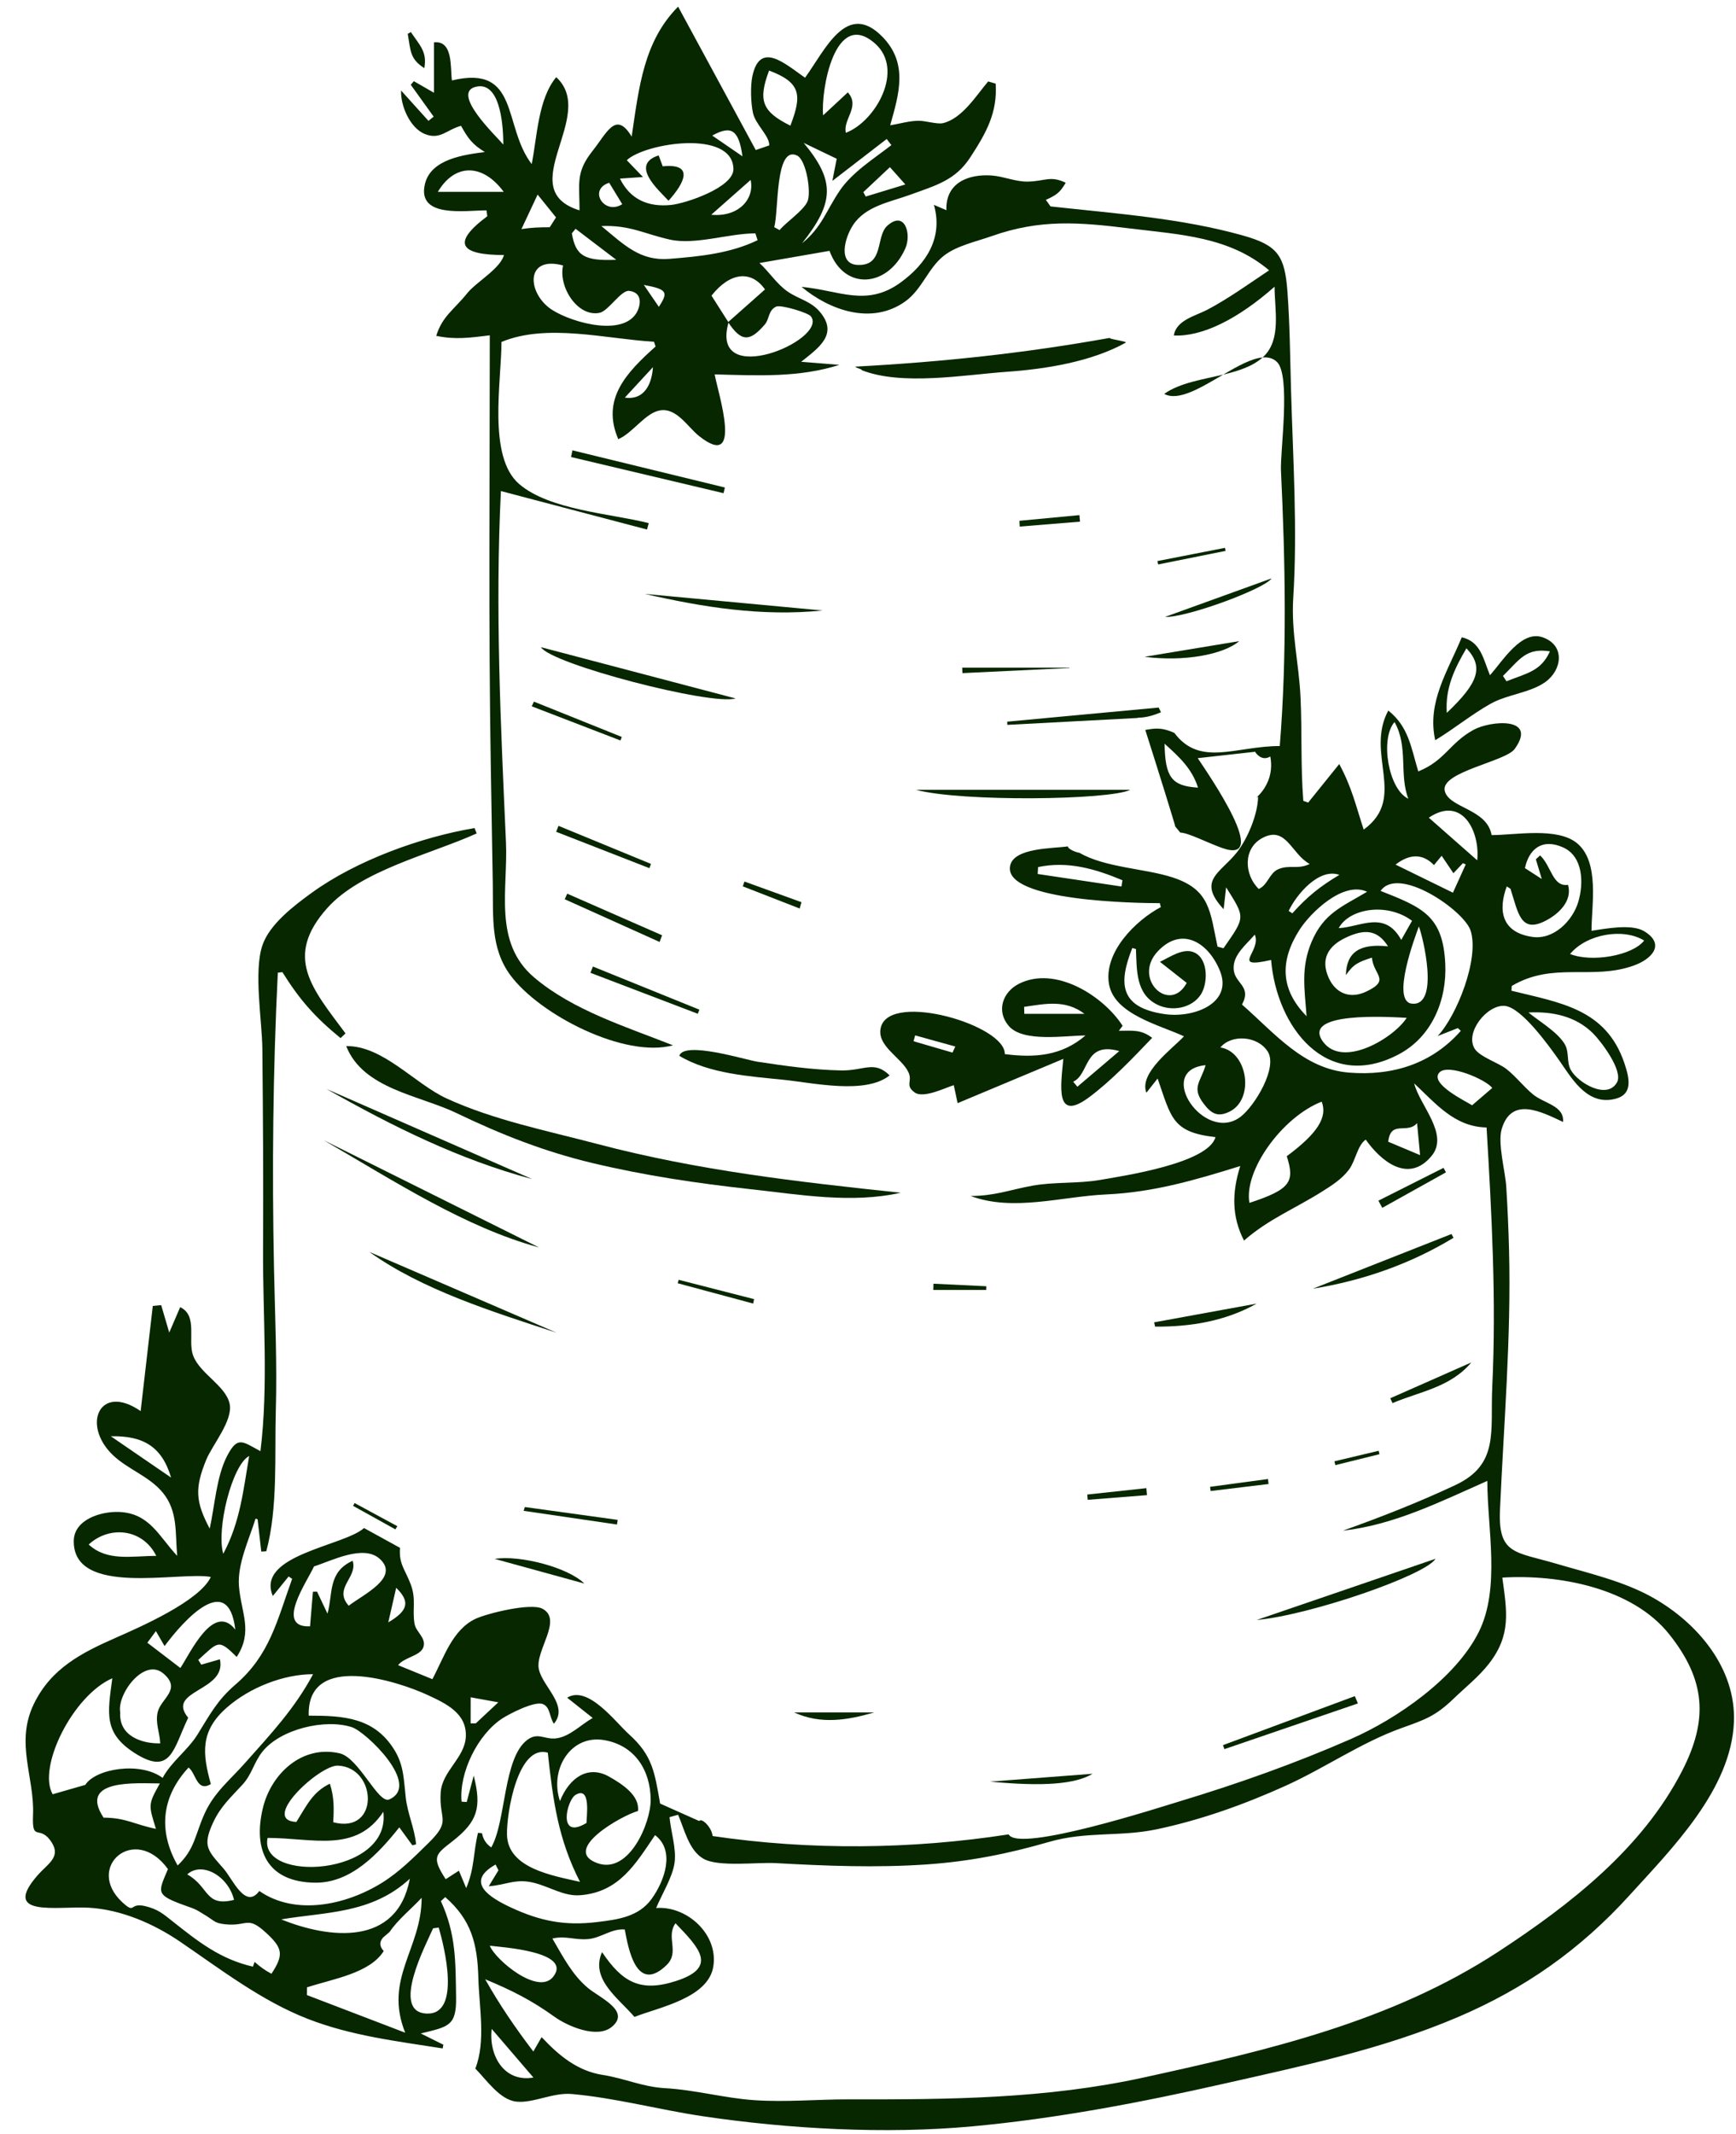 <?xml version="1.0" encoding="UTF-8" standalone="no"?><svg xmlns="http://www.w3.org/2000/svg" xmlns:xlink="http://www.w3.org/1999/xlink" fill="#072700" height="1672.1" preserveAspectRatio="xMidYMid meet" version="1" viewBox="299.6 157.8 1360.6 1672.1" width="1360.6" zoomAndPan="magnify"><g id="change1_1"><path d="M1207.739,712.141c-38.072,3.544-78.407,7.299-118.741,11.054 c0.032,0.838,0.064,1.676,0.096,2.513c34.171-1.809,68.335-3.617,101.789-5.388 c0.463-0.151,0.973-0.243,1.534-0.257c6.045-0.147,11.641-1.959,17.11-4.232 C1208.914,714.65,1208.317,713.421,1207.739,712.141z"/></g><g id="change1_2"><path d="M1595.316,1409.635c-23.064-13.091-50.68-19.253-75.97-26.734 c-31.962-9.455-45.702-6.921-44.13-42.188c3.019-67.695,8.817-135.247,7.116-203.064 c-0.419-16.704-1.156-33.403-2.191-50.08c-0.735-11.843-6.841-34.001-3.619-45.04 c7.623-26.122,31.068-13.673,48.152-5.721c0.963-12.922-14.794-14.276-23.752-21.734 c-7.343-6.114-13.15-13.832-20.686-19.765c-6.145-4.838-20.915-9.536-24.863-15.896 c-7.851-12.644,9.717-34.633,23.501-33.537c13.053,1.038,34.508,31,42.47,42.259 c9.322,13.182,20.884,34.437,41.512,31.132c16.272-2.607,14.684-14.443,9.768-28.827 c-14.502-42.431-50.557-47.061-88.428-56.457c0.087-1.243,0.173-2.486,0.26-3.729 c32.553-19.321,62.859-4.219,95.627-15.983c14.496-5.204,25.011-16.893,7.96-26.998 c-9.856-5.841-30.352-1.828-41.094-0.245c0-19.852,6.589-53.87-11.372-68.644 c-15.504-12.754-48.471-6.317-66.938-6.317c-3.531-20.799-33.555-21.052-36.712-34.685 c-3.445-14.878,47.676-22.892,54.813-32.804c18.407-25.563-19.136-22.218-32.276-14.963 c-18.946,10.46-22.171,24.039-43.286,32.557c-5.75-19.207-7.634-35.026-23.495-47.695 c-18.442,34.17,15.087,68.281-19.274,93.271c-6.341-19.31-9.174-32.73-19.165-51.361 c-9.508,11.795-16.926,20.997-24.344,30.199c-1.271-0.447-2.542-0.894-3.813-1.341 c-2.155-27.069-0.916-54.089-2.193-81.172c-1.287-27.287-7.417-50.447-5.692-77.968 c3.371-53.765-0.203-108.441-1.729-162.251c-0.731-25.79-0.938-51.756-2.826-77.493 c-2.068-28.184-7.58-36.341-34.566-43.961c-48.757-13.767-100.935-17.341-151.114-22.887 c-1.223-1.708-2.446-3.416-3.669-5.124c8.301-3.773,10.977-5.616,15.572-13.417 c-12.066-5.817-16.307-1.183-29.646-0.901c-9.696,0.205-18.684-4.042-28.209-4.765 c-18.054-1.37-36.511,5.49-35.655,27.182c-2.574-1.102-4.736-2.028-9.789-4.193 c7.318,25.657-5.877,46.155-26.205,60.892c-26.71,19.365-48.145,6.032-77.504,3.375 c21.926,18.328,55.138,30.234,81.44,11.232c13-9.392,17.751-26.047,30.129-35.709 c9.981-7.792,25.572-11.109,37.457-15.312c37.949-13.422,68.409-10.9,107.74-6.063 c39.92,4.909,78.373,6.424,109.643,32.864c-15.774,10.509-31.451,21.887-48.234,30.784 c-9.161,4.857-24.654,8.178-26.421,20.261c21.882,1.117,49.954-12.574,78.94-38.216 c0,18.246,5.481,41.361-8.719,54.837c-0.228,0.216-0.472,0.415-0.706,0.626 c4.388-0.39,8.227,0.556,11.263,3.479c11.029,10.619,2.465,70.397,3.166,85.075 c3.396,71.102,4.818,144.561-0.932,215.867c-34.442,0-62.506,16.592-82.627-10.288 c-11-5-16.604-3.217-22.784-2.339c9.426,29.485,23.781,75.629,23.493,75.682 c1.345,1.516,2.562,3.147,3.879,4.72C1231.239,810.381,1244.937,817.603,1257,822 c39.691,14.467-9.824-56.823-18.654-70.209c17.716-1.977,31.339-3.497,44.961-5.017 c0.367,0.92,5.253,7.884,11.887,3.682c4.678,24.491-17.198,36.217-9.579,31.427 c0,13.298-8.166,33.251-16.936,44.121c-12.948,16.048-30.978,21.577-10.051,44.124 c0.586-5.163,1.051-9.259,1.946-17.147c15.115,24.118,15.238,22.869-2.04,47.718 c-1.561-0.408-3.122-0.817-4.683-1.225c-5.876-27.504-5.721-44.594-35.085-54.214 c-21.52-7.051-53.102-7.644-73.195-19.357c-1.39,0.015-8.907-2.531-8.995-4.963 c-12.063,1.668-42.73,0.965-45.333,15.412c-5,27.755,100.859,29.035,117.378,29.035 c0.264,1.027,0.527,2.053,0.791,3.08c-19.812,10.443-45.014,35.561-40.604,60.443 c4.199,23.69,39.953,32.012,58.754,40.803c-9.076,9.711-35.475,28.659-29.483,44.188 c3.403-4.296,6.257-7.897,8.816-11.126c10.694,30.669,11.309,42.106,45.356,45.918 c-5.724,20.521-71.91,30.34-90.604,33.554c-17.5,3.008-35.811,1.365-53.054,4.52 c-17.816,3.26-29.438,8.022-48.283,8.022c33.323,12.485,71.611,0.372,106.053-1.187 c37.463-1.696,69.717-11.217,105.307-22.263c-6.592,20.64-6.749,39.75,2.95,58.394 c18.994-16.712,40.141-25.105,61.323-38.493c7.726-4.883,15.207-9.591,20.858-17.01 c5.227-6.862,6.6-19.068,13.205-23.6c11.288,16.141,33.217,35.165,51.662,12.723 c13.938-16.959-9.54-39.742-13.688-56.758c17.028,15.865,31.541,34.011,56.729,34.533 c4.038,67.896,7.681,134.896,4.474,202.93c-1.656,35.147,5.618,61.055-29.043,77.302 c-28.818,13.508-58.099,24.978-88.044,35.667c39.974-4.53,75.275-22.196,113.204-39.003 c0,36.978,10.463,84.159-6.77,118.515c-18.173,36.231-64.152,67.933-100.17,83.706 c-43.376,18.996-88.596,35.064-133.917,48.738c-14.605,4.406-126.638,40.698-134.315,25.971 c-76.271,11.81-155.769,12.585-232.038,1.298c-0.665-7.045-8.81-14.592-10.435-11.732 c-9.802-4.375-18.65-8.325-30.682-13.696c-4.301-24.482-5.896-37.679-24.416-54.303 c-10.669-9.577-32.108-38.722-48.444-28.648c6.962,5.52,12.853,10.19,20.025,15.877 c-9.368,5.313-17.843,14.509-28.456,15.959c-9.094,1.243-14.277-5.039-22.643,1.086 c-19.21,14.066-16.66,63.99-28.428,84.393c-3.994-2.753-6.398-6.464-7.214-11.134 c-1.051-0.11-2.103-0.219-3.154-0.329c-3.905,16.203-2.585,27.446-9.252,43.312 c-2.377-5.656-3.97-9.448-5.726-13.627c-3.846,2.475-7.093,4.566-10.334,6.652 c-11.635-17.716-7.729-19.487,5.553-29.918c19.415-15.248,22.73-26.179,16.401-51.207 c-1.834,6.888-3.669,13.775-5.503,20.663c-1.336-0.088-2.673-0.176-4.01-0.264 c-2.097-22.508,12.533-52.66,32.035-65.303c4.811-3.119,25.068-13.857,31.691-11.147 c5.922,2.422,5.001,10.187,8.629,15.382c11.971-14.173-8.87-28.913-11.805-42.744 c-3.067-14.448,18.938-38.55,2.952-47.29c-9.168-5.013-43.865,3.734-52.493,7.797 c-18.339,8.636-24.778,30.34-33.906,47.331c-8.958-3.661-17.908-7.319-26.858-10.977 c4.664-6.26,17.599-7.158,19.866-14.266c2.247-7.048-5.773-11.711-6.918-17.873 c-2.082-11.212,1.427-19.174-2.995-31.011c-4.453-11.921-9.486-16.012-8.454-28.774 c-9.044-4.972-19.78-10.874-28.208-15.508c-15.656,14.133-85.088,21.019-71.489,53.235 c4.029-4.975,8.209-10.136,12.389-15.297c0.919,0.619,1.839,1.237,2.758,1.856 c-11.893,32.971-17.54,59.677-44.359,82.772c-14.544,12.525-20.103,23.661-29.908,39.354 c-7.719,12.355-20.286,20.954-27.253,33.837c-17.543-13.123-52.698-7.183-60.598,5.463 c-10.812,3.108-18.205,5.233-25.568,7.35c-12.101-20.909,15.599-77.222,46.745-90.884 c-3.664,27.621-7.126,43.179,18.199,59.011c27.848,17.409,29.575-3.537,41.258-28.085 c-17.876-21.757,30.496-20.456,24.863-45.775c-4.853,1.401-9.72,2.805-14.586,4.209 c-0.79-1.238-1.58-2.476-2.371-3.714c15.753-14.224,15.629-16.782,30.108-2.335 c13.118-20.033,3.391-34.791,1.786-55.551c-1.336-17.288,7.87-36.383,13.037-52.855 c0.527,0.189,1.054,0.378,1.581,0.567c0.958,8.43,1.916,16.86,2.875,25.29 c1.306-0.08,2.611-0.16,3.916-0.24c9.212-33.754,6.465-75.186,7.477-110.157 c1.075-37.132-0.649-74.168-1.415-111.285c-1.593-77.271-0.837-154.68,2.986-231.852 c1.191-0.153,2.383-0.305,3.575-0.458c13.578,21.768,25.731,35.48,45.62,51.696 c1.287-1.226,2.575-2.451,3.862-3.677c-26.079-35.112-48.62-59.732-14.355-98.143 c26.426-29.624,81.056-42.23,117.145-58.521c-0.544-1.406-1.089-2.812-1.633-4.218 c-42.043,7.059-92.718,25.412-127.487,50.615c-13.841,10.033-33.248,24.657-38.829,41.335 c-6.941,20.747-0.238,58.892-0.021,81.007c0.512,52.222,0.847,104.397,0.548,156.623 c-0.298,51.981,4.348,107.037-2.046,158.614c-14.226-7.665-17.936-12.081-26.16,3.799 c-8.381,16.183-9.633,39.164-13.621,56.855c-11.166-21.095-11.79-31.695-2.716-53.901 c4.759-11.645,21.19-30.823,18.338-43.921c-3.087-14.177-23.179-23.444-28.578-37.699 c-4.499-11.88,3.92-31.351-10.18-37.958c-3.165,7.352-6.126,14.228-8.562,19.885 c-2.051-6.976-4.185-14.234-6.319-21.491c-2.193,0.219-4.387,0.439-6.579,0.658 c-3.122,27.016-6.244,54.033-9.518,82.363c-32.28-22.324-46.639,11.026-21.467,34.745 c11.69,11.015,28.378,16.438,38.838,29.167c11.995,14.597,9.622,31.625,11.273,49.503 c-14.389-15.303-21.574-33.414-45.544-34.385c-14.267-0.578-35.304,5.92-35.517,22.656 c-0.562,44.209,82.582,23.687,107.418,28.258c-8.776,18.882-55.238,39.154-74.251,47.534 c-26.865,11.84-50.895,23.957-64.463,51.997c-14.772,30.529,0.611,57.336-0.627,86.812 c-0.953,22.682,5.213,6.476,14.862,22.044c6.951,11.216-3.59,16.627-10.93,24.944 c-29.77,33.734,14.963,24.428,39.703,25.808c25.616,1.429,51.09,12.641,71.639,26.633 c31.942,21.75,63.785,46.346,100.053,60.458c34.125,13.279,69.795,17.484,105.719,23.148 c0.182-0.97,0.364-1.941,0.545-2.911c-5.058-2.518-10.117-5.036-17.714-8.818 c21.679-5.284,28.038-5.777,27.688-28.185c-0.434-27.772,0.05-49.557-11.918-75.483 c1.137-1.052,2.274-2.104,3.412-3.156c20.547,17.888,25.252,36.686,25.971,63.602 c0.605,22.665,5.961,49.475-2.378,70.724c8.566,8.683,19.168,24.495,32.059,25.9 c13.275,1.446,28.712-7.283,43.546-5.954c34.334,3.076,68.456,12.323,102.585,17.401 c67.264,10.006,143.451,14.194,211.232,7.952c65.919-6.07,132.402-18.741,196.935-33.352 c62.452-14.14,124.629-27.039,183.74-52.262c52.618-22.453,96.022-53.026,134.442-95.352 c33.183-36.556,79.774-82.977,81.89-135.825 C1660.243,1465.087,1630.492,1429.6,1595.316,1409.635z M1548.115,967.365 c6.427,6.377,23.783,29.319,18.853,38.349c-7.612,13.941-30.391,0.606-36.137-9.469 c-3.756-6.587-0.95-14.259-5.14-20.859c-6.066-9.554-19.563-17.26-28.132-24.334 C1516.305,950.112,1534.512,953.867,1548.115,967.365z M1588.201,894.701 c-9.147,11.849-41.268,17.336-58.043,10.512 C1543.317,889.414,1572.104,884.651,1588.201,894.701z M1480.521,852.299 c0.972,0.601,1.945,1.202,2.917,1.803c6.12,18.925,7.838,35.454,27.931,24.86 c10.162-5.358,20.714-15.425,17.199-27.943c-12.133,1.874-12.938-14.555-21.892-23.037 c-1.112,1.017-2.223,2.034-3.335,3.051c1.211,4.03,2.423,8.061,4.635,15.419 c-6.229-4.02-9.819-6.337-13.191-8.513c3.061-14.606,13.208-23.713,29.938-16.209 c15.602,6.997,16.293,27.763,11.875,42.638c-4.359,14.679-19.181,29.967-36.149,27.446 C1476.046,888.188,1473.797,870.545,1480.521,852.299z M1238.549,774.876 c-20.658-1.21-25.827-8.16-26.196-34.404 C1223.758,750.771,1233.833,759.931,1238.549,774.876z M1178.569,852.343 c-21.896-3.271-43.793-6.541-65.689-9.812c0.109-1.805,0.218-3.61,0.327-5.414 c23.356-4.934,44.928,1.448,66.108,10.316C1179.066,849.069,1178.817,850.706,1178.569,852.343z M1457.38,831.821c-13.82-12.163-25.417-22.369-37.944-33.393 C1445.78,780.65,1459.706,809.593,1457.38,831.821z M1423.478,835.563 c1.924-2.331,3.771-4.568,6.022-7.293c3.04,4.499,5.787,8.564,9.224,13.651 c2.938-3.099,5.204-5.49,7.47-7.88c0.726,0.335,1.452,0.67,2.177,1.005 c-3.269,7.216-6.538,14.432-10.033,22.146c-14.288-6.992-29.6-14.486-44.958-22.002 C1404.417,826.576,1414.758,826.474,1423.478,835.563z M1392.576,723.511 c10.991,19.452,3.448,41.128,10.825,60.062C1387.883,776.506,1380.979,736.699,1392.576,723.511z M1406.298,879.212c-2.63,4.66-5.289,9.369-8.456,14.981 c-12.906-23.59-32.021-10.003-49.005-9.241C1356.937,869.704,1386.483,864.442,1406.298,879.212z M1374.853,908.057c1.152,13.741,15.19,17.515-4.789,26.771 c-12.501,5.792-23.563,1.132-28.978-10.679c-6.867-14.979-0.281-25.203,12.822-31.521 c14.952-7.21,25.205-6.629,33.573,6.61c-21.865-2.346-32.583,4.236-33.038,22.541 C1360.625,912.872,1364.408,911.505,1374.853,908.057z M1402.095,955.228 c-9.71,15.443-50.053,40.127-65.66,18.597 C1319.254,950.124,1387.962,954.491,1402.095,955.228z M1411.644,883.663 c3.069,7.652,16.491,62.333-5.249,60.506C1389.362,942.738,1409.017,890.812,1411.644,883.663z M1371.066,856.464c-19.797,11.78-33.979,16.861-43.428,39.071 c-8.679,20.399-5.529,37.31-3.98,58.429c-20.79-21.096-21.014-43.578-5.465-67.837 C1326.699,872.859,1352.431,847.739,1371.066,856.464z M1349.336,843.23 c-15.148,9.033-25.192,17.069-36.878,30.14c-0.948-0.633-1.896-1.266-2.844-1.898 C1315.628,858.664,1333.38,837.505,1349.336,843.23z M1289.216,814.213 c18.478-9.646,22.341,12.495,36.869,20.499c-9.709,4.616-15.885,0.229-24.856,4.181 c-6.712,2.956-8.137,12.487-15.068,15.361C1274.76,843.28,1273.508,822.413,1289.216,814.213z M1212.375,952.315c-35.706-5.177-36.146-24.443-25.318-51.809l2.836,0.825 c0.723,16.414-0.286,35.226,16.836,43.619c11.274,5.527,26.741,2.889,33.91-7.797 c5.627-8.387,6.209-27.314-4.394-32.835c-8.887-4.628-19.74,3.457-27.544,7.026 c7.343,5.778,14.139,11.126,20.991,16.518c-13.279,24.732-43.035-3.323-22.539-24.885 c19.196-20.195,40.017-6.044,48.657,15.64C1265.914,943.973,1235.051,955.603,1212.375,952.315z M1271.962,1032.717c-28.212,21.562-67.729-36.43-27.475-40.399 c-3.73,13.091-11.229,17.264-1.702,29.914c6.131,8.141,11.25,11.141,20.718,6.371 c19.488-9.818,14.052-46.855-7.433-50.155c8.698-10.459,29.08-9.237,37.063,3.101 C1301.312,994.188,1282.907,1024.353,1271.962,1032.717z M1308.112,1063.649 c6.383,19.934,3.184,25.956-29.269,36.562c-4.521-25.132,25.421-67.068,56.625-79.31 C1340.259,1033.109,1332.096,1045.865,1308.112,1063.649z M1410.238,1037.734 c0.909,9.677,1.457,15.495,2.356,25.068c-10.704-4.505-18.086-7.612-24.969-10.509 C1389.588,1034.895,1402.59,1046.725,1410.238,1037.734z M1356.93,998.151 c-35.714-2.831-58.244-30.862-83.905-53.314c7.863-14.724-5.85-16.268-6.548-27.808 c-0.673-11.114,9.811-19.104,16.561-26.985c5.643,13.149-19.989,27.209,12.799,19.856 c4.307,52.358,43.127,103.72,99.759,74.077c26.231-13.73,38.106-42.547,36.736-71.113 c-1.794-37.412-17.548-44.044-50.688-57.076c14.008-20.112,65.376,15.277,70.527,31.056 c7.103,21.76-10.821,66.851-25.809,82.656c5.278-2.081,10.557-4.161,15.835-6.242 l2.322,2.159C1421.95,991.105,1391.326,1000.877,1356.93,998.151z M1453.368,1023.75 c-4.235-2.805-33.942-16.958-25.575-25.751c6.771-7.117,36.181,5.413,41.373,12.174 C1464.524,1014.162,1460.328,1017.768,1453.368,1023.75z M386.457,1283.059 c25.094-0.535,39.947,7.802,47.235,32.367C416.768,1303.828,402.726,1294.206,386.457,1283.059z M369.11,1367.875c16.128-14.919,42.184-12.708,52.98,8.907 C402.718,1376.782,383.751,1381.324,369.11,1367.875z M494.884,1298.519 c-4.661,27.107-6.982,51.653-20.304,76.61C468.969,1355.82,481.497,1305.466,494.884,1298.519 z M421.783,1435.703c2.466,4.263,4.186,7.237,6.786,11.729 c15.281-20.58,50.058-59.009,55.438-12.908c-17.146-21.93-35.698,19.31-43.039,30.076 c-6.918-5.291-15.825-12.103-25.88-19.793 C416.393,1443.033,418.715,1439.874,421.783,1435.703z M427.726,1468.993 c14.442,12.431-1.764,19.289-4.489,30.009c-2.114,8.317,1.564,16.185,1.952,24.651 c-14.69,0.36-32.621-5.983-31.33-24.205C390.992,1485.392,412.588,1455.963,427.726,1468.993 z M668.461,1487.573c7.229,1.308,14.457,2.616,21.692,3.924 c-5.485,5.126-11.568,10.812-17.651,16.497c-1.347-0.003-2.694-0.005-4.042-0.008V1487.573z M635.029,1485.887c14.426,6.718,30.455,14.311,29.674,32.413 c-0.723,16.756-18.521,26.947-19.697,43.687c-1.532,21.825,8.714,21.791-9.477,39.641 c-11.483,11.268-22.954,22.838-36.718,31.359c-28.801,17.83-68.178,25.636-95.98,6.329 c-10.905,14.802-20.846-9.309-27.915-17.411c-12.502-14.331-16.924-17.584-8.218-36.358 c5.812-12.535,13.938-19.705,22.995-29.595c7.418-8.099,8.878-17.353,15.54-25.728 c14.181-17.827,49.303-26.102,70.262-19.199c10.81,3.56,54.622,45.272,29.207,56.552 c-8.635,3.833-23.725-32.606-38.886-36.109c-29.638-6.849-53.748,16.155-60.168,42.801 c-7.922,32.877,3.235,58.206,41.1,58.543c28.09,0.25,49.57-22.941,65.812-43.353 c4.068,5.592,7.152,9.832,10.235,14.071c0.972-0.25,1.944-0.499,2.916-0.749 c-1.191-12.769-6.676-23.873-8.135-36.911c-1.487-13.293-1.417-24.675-8.51-36.47 c-15.72-26.138-40.208-27.449-67.499-27.449 C539.935,1451.56,611.771,1475.055,635.029,1485.887z M483.039,1646.263 c-22.939,5.811-19.312-10.287-36.7-19.929 C457.501,1616.025,478.335,1627.115,483.039,1646.263z M558.149,1555.249 c-13.634,6.577-18.17,17.127-26.261,29.973c-28.832-1.287,18.266-44.69,32.509-44.127 c30.84,1.218,33.022,54.048-3.626,44.369C561.396,1574.104,561.52,1566.007,558.149,1555.249z M600.027,1577.251c6.432,50.343-98.095,56.112-90.718,20.482 C544.813,1597.734,578.55,1609.937,600.027,1577.251z M610.112,1401.775 c10.894,10.692,9.69,17.741-6.2,27.106C606.338,1418.273,608.156,1410.326,610.112,1401.775 z M545.694,1385.019c13.437-4.197,38.738-17.532,51.535-5.914 c16.134,14.648-13.136,27.993-24.317,36.725c-12.357-13.877,7.312-22.143,3.07-35.223 c-19.648,8.858-15.334,26.055-19.714,41.412c-2.728-5.742-5.456-11.484-8.185-17.226 c-1.078,0.029-2.155,0.057-3.232,0.086c-0.734,8.844-1.467,17.687-2.248,27.102 C514.549,1433.201,540.62,1396.478,545.694,1385.019z M447.391,1542.588 c5.913,4.507,6.428,19.59,17.457,12.958c-6.745-24.317-8.349-41.619,12.564-59.961 c17.832-15.641,44.329-26.112,67.557-26.112c-14.519,27.149-33.218,46.939-53.814,70.107 c-11.806,13.28-23.714,22.486-31.242,39.18c-7.556,16.758-7.579,27.822-21.088,40.558 C423.244,1591.824,426.425,1565.204,447.391,1542.588z M424.884,1555.054 c-9.088,16.441-9.088,16.441-3.05,35.574c-16.565-3.294-23.625-8.751-41.043-8.751 C360.476,1551.123,407.216,1555.054,424.884,1555.054z M512.356,1704.157 c-4.813-2.519-9.213-5.619-13.201-9.299c-0.445,1.244-0.89,2.489-1.335,3.733 c-25.577-5.87-42.822-19.528-63.008-35.545c-7.514-5.962-11.407-9.382-21.084-11.783 c-13.356-3.313-7.476,6.879-18.334-3.19c-29.578-27.429,9.928-61.847,35.842-25.904 c-7.265,17.303-9.768,19.768,9.25,27.016c12.27,4.677,10.01,2.794,21.251,9.888 c6.101,3.851,6.353,5.409,13.972,6.275c18.056,2.052,17.384-7.243,32.685,6.948 C521.058,1684.042,522.239,1689.183,512.356,1704.157z M620.796,1629.71 c-9.925,53.485-63.471,46.948-100.748,31.862 C554.258,1655.688,590.787,1657.457,620.796,1629.71z M540.13,1720.846 c0.022-2.011,0.045-4.023,0.067-6.034c20.63-6.701,49.225-11.031,60.151-28.449 c-3.453-3.722-3.562-7.307-0.33-10.754c1.645-1.402,3.29-2.805,4.935-4.207 C611,1662.168,622.5,1652.869,630.062,1644.661c0,40.088-29.877,63.205-12.889,105.679 C589.188,1739.627,564.66,1730.237,540.13,1720.846z M634.473,1735.364 c-29.449-0.577-0.794-54.54,4.556-66.787c1.472-0.204,2.944-0.408,4.416-0.612 C647.525,1681.897,661.311,1735.89,634.473,1735.364z M773.347,1521.136 c23.835,4.188,36.086,23.613,36.219,46.811c0.103,18.014-16.922,58.416-41.64,49.609 c-29.165-10.391,19.571-37.698,31.69-40.894c1.491-11.973-11.892-20.917-22.766-27.01 c-16.392-9.186-31.096,0.914-38.366,19.211C730.11,1544.007,746.886,1516.487,773.347,1521.136z M750.792,1563.947c12.139-7.026,8.483,16.863,8.483,22.054 C736.244,1600.003,743.759,1568.018,750.792,1563.947z M728.932,1530.951 c4.12,37.803,8.142,67.879,25.241,101.203c-21.411-4.847-56.575-10.576-57.219-36.851 C696.54,1578.413,705.417,1524.223,728.932,1530.951z M688.009,1618.603 c0.755,1.498,1.511,2.996,2.266,4.495c-2.077,3.412-4.153,6.823-7.614,12.51 c13.82-0.989,21.017-6.299,35.389-2.711c12.581,3.141,23.509,10.715,36.204,9.742 c30.583-2.346,43.359-24.367,58.734-47.074c15.896,11.939,7.671,35.532-2.59,49.833 c-10.224,14.248-26.709,16.324-42.99,18.281c-25.187,3.027-44.33-0.756-67.226-11.376 C683.442,1644.537,663.584,1632.308,688.009,1618.603z M733.248,1706.417 c-11.738,15.203-45.572-13.333-49.766-24.221 C692.226,1683.331,748.487,1686.68,733.248,1706.417z M684.976,1747.374 c11.392,13.276,21.558,25.125,32.702,38.113C694.651,1789.466,682.525,1768.195,684.976,1747.374z M1617.915,1545.324c-31.307,60.854-87.818,104.8-143.936,141.517 c-83.944,54.925-181.083,77.357-277.741,98.537c-76.998,16.872-152.617,17.319-231.119,17.18 c-24.693-0.044-49.408,2.319-74.075,0.658c-23.857-1.607-46.389-8.078-70.447-9.436 c-17.387-0.981-31.63-7.718-48.422-10.32c-20.076-3.11-34.512-15.223-48.086-29.651 c-2.35,4.077-3.837,6.66-6.496,11.272c-14.098-18.565-26.271-36.271-37.731-56.608 c20.847,8.639,36.414,16.503,54.32,29.385c9.929,7.143,33.231,17.521,44.926,7.914 c15.21-12.495-9.686-22.82-19.003-30.721c-12.121-10.281-19.167-24.105-27.567-38.486 c10.424-2.407,17.331,1.303,27.907,0.436c10.257-0.841,18.483-8.467,28.835-7.512 c2.717,14.816,9.117,50.741,32.707,27.921c10.62-10.273-0.782-21.772,7.037-32.819 c18.746,19.474,33.411,34.596,0.4,45.249c-28.14,9.081-42.126,0.815-57.974-22.639 c-9.369,21.234,12.929,36.155,25.423,50.774c19.272-7.57,57.916-14.752,61.809-39.56 c3.984-25.385-20.894-47.614-44.807-45.757c4.312-10.546,12.921-24.235,14.42-35.514 c1.505-11.326-2.933-24.2-3.923-35.694l6.707-1.854 c4.9,11.349,8.409,27.827,19.758,34.405c11.674,6.768,42.262,2.668,56.57,3.466 c39.502,2.204,79.002,3.774,118.518,1.04c33.3-2.303,63.698-8.307,95.674-17.591 c29.47-8.557,55.774-3.826,84.794-9.977c34.752-7.366,68.383-19.412,100.715-34.011 c30.631-13.831,59.481-34.017,91.064-45.302c18.548-6.627,26.59-9.385,40.712-22.993 c9.224-8.889,19.766-17.209,27.672-27.373c17.601-22.629,14.098-40.862,10.512-67.474 c44.097-2.692,101.884,7.938,130.923,44.543 C1636.379,1474.112,1638.633,1505.051,1617.915,1545.324z"/></g><g id="change1_3"><path d="M1289.131,437.867c-8.747,0.777-19.686,6.89-30.862,13.426 C1270.125,448.465,1281.276,444.92,1289.131,437.867z"/></g><g id="change1_4"><path d="M1258.269,451.293c-16.373,3.906-34.069,6.471-46.223,15.105 C1223.197,472.469,1241.012,461.386,1258.269,451.293z"/></g><g id="change1_5"><path d="M997.286,255.948c7.128-1.105,15.359-3.6,22.639-3.524 c5.327,0.056,14.399,2.882,18.681,1.864c15.125-3.594,25.907-21.401,35.476-32.679 c1.962,0.575,3.924,1.15,5.886,1.725c1.437,22.822-7.323,38.467-19.963,57.827 c-11.729,17.964-26.765,21.809-46.889,29.175c-15.614,5.715-35.079,8.758-44.951,23.807 c-6.682,10.186-12.137,30.774,3.964,31.249c20.517,0.605,13.688-22.316,22.818-30.642 c13.757-12.547,19.219,6.369,14.22,17.652c-13.619,30.743-47.911,33.559-59.429,1.931 c-18.29,3.176-35.469,6.159-54.908,9.534c7.623,6.92,13.515,16.446,22.035,22.323 c8.809,6.076,18.19,7.469,25.323,15.948c14.69,17.464-0.774,28.023-14.673,39.129 c11.92,0.951,20.941,1.67,29.962,2.39c-31.349,10.013-63.328,8.399-97.772,7.467 c2.796,15.073,22.759,76.026-12.256,48.269c-8.863-7.026-17.491-22.267-30.557-20.064 c-11.537,1.946-21.163,17.564-32.714,22.561c-13.563-31.416,6.383-52.149,29.229-72.607 c-0.413-1.248-0.827-2.496-1.241-3.744c-37.649-2.167-83.729-14.663-119.536,0.167 c0,30.969-11.076,89.912,13.895,111.34c23.818,20.438,72.036,23.122,101.524,30.607 c-0.454,1.669-0.908,3.338-1.362,5.007c-37.46-9.859-74.921-19.717-114.503-30.134 c-4.586,92.179-0.161,183.087,3.972,275.116c1.668,37.127-10.214,78.507,22.096,105.964 c30.346,25.788,72.431,38.76,108.794,53.165c-38.065,10.255-104.473-23.91-127.39-54.867 c-15.814-21.363-13.382-46.112-13.829-71.499c-0.527-29.971-1.033-59.942-1.534-89.913 c-1.895-113.405-0.82-226.582-0.82-339.981c-15.146,1.867-27.137,3.585-41.983,0.405 c4.834-15.506,14.029-20.559,24.234-33.307c7.094-8.861,25.904-19.179,28.852-30.006 c-33.474,0-42.117-8.719-13.053-30.396c-0.211-1.53-0.422-3.06-0.633-4.59 c-16.676,0-54.645,6.367-48.247-20.633c4.66-19.668,30.804-22.961,46.94-25.071 c-9.786-6.036-12.996-10.398-18.644-20.526c-11.221,2.96-16.464,11.397-28.599,6.31 c-11.588-4.859-18.921-22.384-18.372-33.974c7.143,7.922,14.286,15.843,21.429,23.765 c1.363-1.098,2.725-2.197,4.088-3.295c-5.982-8.325-11.964-16.65-17.946-24.975 c0.801-0.938,1.603-1.877,2.404-2.815c5.075,2.916,10.151,5.832,15.802,9.08 c0-13.641,0-26.34,0-39.517c15.18-1.659,12.712,20.064,14.051,29.861 c53.422-12.774,39.689,35.849,62.529,65.526c4.274-21.401,4.987-51.056,19.222-68.095 c32.87,30.204-34.932,87.865,18.262,104.369c0-21.22-3.192-29.733,10.223-46.613 c11.358-14.292,18.212-31.767,30.647-11.181C800.431,225.733,804.149,190.211,831.073,163 c20.241,37.362,40.182,74.172,60.862,112.345c3.614-1.241,7.289-2.503,10.552-3.624 c0.36-7.376-10.806-16.374-12.748-25.465c-1.688-7.898-2.136-21.056-0.416-28.954 c5.951-27.317,25.003-10.008,41.231,1.395c15.842-21.781,32.694-60.873,60.785-31.929 C1011.462,207.502,1004.294,231.197,997.286,255.948z M870.606,410.42 c-15.145,52.992,77.765,13.917,64.664-4.627c-2.192-3.103-23.717-9.368-27.223-7.816 c-6.424,2.843-5.276,9.65-8.961,13.961c-11.868,13.882-18.508,13.809-28.831-1.75 c9.638-8.541,19.276-17.083,28.898-25.609c-10.664-15.306-27.416-13.599-41.908,4.86 C861.577,396.241,866.091,403.331,870.606,410.42z M962.565,261.852 c23.626-9.116,46.033-49.493,22.891-69.929c-31.569-27.878-42.591,36.759-40.74,56.253 c6.207-5.765,12.414-11.53,19.382-18.002C974.101,241.383,959.981,251.421,962.565,261.852z M785.495,297.722c8.024,16.422,22.191,22.475,40.036,20.644 c11.666-1.197,49.189-13.757,48.897-28.205c-0.634-31.31-69.643-20.232-83.564-6.835 c3.494,3.635,6.99,7.273,12.642,13.155C795.202,297.053,791.096,297.336,785.495,297.722z M893.354,345.997c-0.569-1.788-1.138-3.576-1.708-5.363 c-20.871,0-47.124,9.29-66.91,4.901c-20.377-4.519-31.21-11.497-53.803-10.627 c17.975,14.826,30.307,27.534,53.297,25.702C847.987,358.716,871.755,356.391,893.354,345.997z M740.903,365.779c-28.529-7.722-28.377,19.018-11.519,32.696 c12.597,10.221,55.809,24.025,68.527,5.301c3.471-5.109,6.403-16.646-5.111-18.084 c-6.446-0.806-16.252,15.698-23.224,17.173C752.495,406.478,737.117,382.828,740.903,365.779z M928.202,348.43c15.621-12.695,18.699-25.278,29.578-41.315 c9.842-14.508,26.804-25.005,40.44-35.62c-1.22-1.6-2.441-3.2-3.661-4.8 c-13.111,10.109-26.221,20.218-42.59,32.839c1.698-8.658,2.651-13.519,3.403-17.352 c-8.926-4.289-17.201-8.264-25.865-12.427C954.308,299.649,953.537,316.425,928.202,348.43z M906.383,335.751c1.401,0.769,2.802,1.538,4.203,2.306 c5.691-6.677,18.343-14.937,21.821-22.263c3.232-6.809-0.813-32.77-8.186-36.185 C906.855,271.564,910.026,323.806,906.383,335.751z M919.057,256.245 c9.15-23.802,8.482-33.756-16.691-43.174C893.665,236.388,896.648,245.155,919.057,256.245z M642.778,308.109c17.411,0,33.889,0,51.61,0C677.854,285.673,656.006,285.726,642.778,308.109z M694.077,271.057c0-9.719-0.961-49.227-20.77-45.432 C651.626,229.778,688.979,264.903,694.077,271.057z M708.288,337.267 c7.873-1.208,14.312-1.426,22.176-1.426c1.576-2.474,3.568-5.603,4.913-7.714 c-5.731-7.109-10.974-13.611-14.415-17.879C716.928,318.846,713.146,326.91,708.288,337.267z M750.705,337.05c-0.973,1.187-1.945,2.375-2.918,3.562 c2.978,17.545,9.672,21.796,34.792,20.726C771.104,352.594,760.904,344.822,750.705,337.05z M1009.162,302.32c-4.481-5.03-8.045-9.03-12.079-13.557 c-7.218,6.777-14.032,13.176-20.847,19.575c0.625,1.151,1.251,2.302,1.876,3.453 C988.278,308.69,998.444,305.589,1009.162,302.32z M887.916,298.758 c-9.649,8.531-19.419,17.168-30.878,27.3C878.374,328.077,891.127,313.811,887.916,298.758z M881.501,280.262c-2.901-20.755-8.691-24.505-23.687-16.253 C865.457,269.253,872.41,274.024,881.501,280.262z M777.054,300.981 c-16.797,5.412-3.773,25.74,10.231,16.789C783.61,311.741,780.406,306.482,777.054,300.981z M789.309,469.313c12.661,1.967,20.873-6.878,22.044-23.861 C804.557,452.809,797.761,460.164,789.309,469.313z M815.972,398.193 c7.726-11.714,6.317-13.756-11.757-17.176C808.605,387.43,812.1,392.535,815.972,398.193z"/></g><g id="change1_6"><path d="M1050.144,1022.079c-1.169-5.453-1.936-9.029-3.024-14.101 c-6.575,1.999-23.908,10.78-30.801,5.619c-7.563-5.663-1.401-8.394-4.692-15.654 c-5.301-11.694-25.774-20.845-21.545-35.651c7.879-27.583,97.792-1.216,97.014,21.356 c23.207,3.024,44.522,1.541,63.253-14.585c-15.57,0-49.053,5.737-60.264-7.613 c-9.886-11.772-4.458-26.403,7.829-32.746c28.715-14.823,66.572,9.504,81.544,32.786 c-0.98,1.294-1.96,2.588-2.939,3.881c11.072,0,17.414-1.122,26.085,5.551 c-14.904,15.61-32.217,33.8-49.583,46.657c-26.633,19.717-22.061-8.997-20.035-30.201 C1106.476,998.484,1078.767,1010.09,1050.144,1022.079z M1102.279,946.628 c0.048,1.826,0.096,3.652,0.144,5.479c15.719,0,31.439,0,47.159,0 C1134.409,940.583,1118.297,944.369,1102.279,946.628z M1176.859,981.274 c-27.92-7.81-23.225,18.238-36.161,24.01c1.106,1.307,2.211,2.615,3.317,3.922 C1154.287,1000.47,1164.559,991.734,1176.859,981.274z M1046.138,982.463 c0.728-1.585,1.456-3.17,2.184-4.755c-10.485-2.905-20.971-5.809-31.456-8.714 c-0.425,1.526-0.85,3.051-1.275,4.576C1025.774,976.535,1035.956,979.499,1046.138,982.463z"/></g><g id="change1_7"><path d="M570.95,977.386c28.612-0.507,53.702,29.501,78.556,40.952 c36.845,16.976,79.138,25.415,118.22,35.718c78.915,20.805,156.757,29.635,237.768,38.213 c-38.24,8.644-79.185,1.435-117.583-2.774c-41.7-4.57-83.281-10.743-124.105-20.518 c-37.865-9.066-71.53-22.356-106.473-39.154 C628.297,1015.865,584.126,1010.992,570.95,977.386z"/></g><g id="change1_8"><path d="M1424.462,737.73c-6.651-29.808,9.906-54.142,20.804-80.655 c15.079,3.476,16.855,17.266,22.107,29.729c9.917-10.977,24.519-35.585,41.326-29.688 c17.84,6.26,15.171,25.574,2.166,34.951c-11.94,8.61-29.926,9.702-43.177,17.187 C1452.695,717.724,1439.236,728.796,1424.462,737.73z M1448.927,665.708 c-9.48,16.139-16.752,31.416-15.381,50.599 C1458.469,692.647,1462.635,680.339,1448.927,665.708z M1477.564,687.367 c0.913,1.397,1.827,2.794,2.741,4.191c15.973-6.377,26.981-7.776,34.063-23.453 C1495.569,665.147,1490.703,674.486,1477.564,687.367z"/></g><g id="change1_9"><path d="M970.135,445.039c67.982-3.668,132.011-10.449,199.114-22.489 c0.623,1.196,12.246,2.393,12.869,3.589c-27.125,15.127-63.004,20.805-93.298,22.942 c-33.379,2.355-82.099,11.144-113.775-1.234C975.409,446.911,969.772,445.975,970.135,445.039z"/></g><g id="change1_10"><path d="M832,985c3.708-11.939,52.002,3.203,61.213,4.608 c21.552,3.289,43.73,6.411,65.552,6.838c18.11,0.354,25.827-8.147,38.095,3.876 c-18.886,15.162-59.792,5.855-83.324,3.434C886.985,1001.025,855.474,999.084,832,985z"/></g><g id="change1_11"><path d="M716.737,1081.593c-57.17-15.249-109.839-41.529-161.29-70.637 C609.21,1034.501,662.973,1058.047,716.737,1081.593z"/></g><g id="change1_12"><path d="M723.556,664.843c50.857,13.389,103.608,27.277,152.547,40.161 C857.174,710.748,731.666,678.155,723.556,664.843z"/></g><g id="change1_13"><path d="M722.05,1135.125c-57.759-15.711-112.521-51.406-168.819-84.05 C611.407,1080.039,669.582,1109.003,722.05,1135.125z"/></g><g id="change1_14"><path d="M1017.564,776.615c56.774,0,113.547,0,167.821,0 C1169.106,784.67,1053.63,786.151,1017.564,776.615z"/></g><g id="change1_15"><path d="M1284.568,1426.989c46.126-15.781,93.47-31.979,140.141-47.947 C1416.894,1391.99,1326.114,1423.231,1284.568,1426.989z"/></g><g id="change1_16"><path d="M944.33,636.105c-47.665,4.837-93.67-2.542-139.294-12.99 C851.468,627.445,897.899,631.775,944.33,636.105z"/></g><g id="change1_17"><path d="M735.827,1201.943c-51.062-16.719-105.443-33.721-146.74-63.317 C634.706,1158.31,686.719,1180.753,735.827,1201.943z"/></g><g id="change1_18"><path d="M1438.79,1127.572c-34.025,20.621-70.942,33.462-110.22,39.878 c36.214-14.281,72.427-28.561,108.641-42.842 C1437.738,1125.596,1438.264,1126.584,1438.79,1127.572z"/></g><g id="change1_19"><path d="M748.243,510.627c39.829,9.706,79.658,19.411,119.487,29.117 c-0.352,1.482-0.704,2.963-1.055,4.445c-39.841-9.441-79.682-18.882-119.523-28.323 C747.516,514.12,747.879,512.373,748.243,510.627z"/></g><g id="change1_20"><path d="M1363.851,1492.375c-34.872,11.934-69.744,23.869-104.616,35.803 c-0.374-1.045-0.748-2.089-1.122-3.134c34.446-12.798,68.893-25.596,103.339-38.394 C1362.252,1488.558,1363.051,1490.467,1363.851,1492.375z"/></g><g id="change1_21"><path d="M1284.479,1179.144c-24.369,13.682-51.487,18.188-79.58,18.027 c-0.246-1.124-0.491-2.247-0.737-3.371C1230.934,1188.915,1257.707,1184.03,1284.479,1179.144z"/></g><g id="change1_22"><path d="M764.304,915.046c27.812,11.266,55.625,22.531,83.437,33.797 c-0.413,1.071-0.826,2.141-1.239,3.212c-28.041-10.697-56.083-21.395-84.125-32.092 C763.019,918.324,763.661,916.685,764.304,915.046z"/></g><g id="change1_23"><path d="M816.561,895.784c-24.78-11.151-49.56-22.301-74.339-33.452 c0.643-1.46,1.286-2.92,1.93-4.38c24.789,10.87,49.579,21.741,74.369,32.611 C817.867,892.303,817.214,894.043,816.561,895.784z"/></g><g id="change1_24"><path d="M1452.751,1225.226c-16.445,19.59-40.453,22.798-61.768,31.848 c-0.578-1.267-1.155-2.534-1.733-3.801C1410.417,1243.924,1431.583,1234.575,1452.751,1225.226z"/></g><g id="change1_25"><path d="M757.591,1398.449c-24.687-6.787-45.895-12.617-70.255-19.315 C707.321,1375.941,744.989,1385.959,757.591,1398.449z"/></g><g id="change1_26"><path d="M1196.627,672.371c26.847-4.437,51.202-8.462,74.212-12.264 C1258.551,670.627,1227.467,676.422,1196.627,672.371z"/></g><g id="change1_27"><path d="M737.317,804.817c24.168,9.944,48.336,19.888,72.505,29.833 c-0.42,1.107-0.84,2.214-1.26,3.32c-24.354-9.494-48.707-18.989-73.061-28.483 C736.106,807.93,736.712,806.373,737.317,804.817z"/></g><g id="change1_28"><path d="M1075.604,1553.624c26.148-2.001,52.296-4.003,80.313-6.147 C1142.579,1555.547,1117.7,1557.664,1075.604,1553.624z"/></g><g id="change1_29"><path d="M1296.21,610.953c-5.752,8.427-67.29,30.971-83.464,30.153 C1239.764,631.346,1268.86,620.834,1296.21,610.953z"/></g><g id="change1_30"><path d="M1137.807,681.145c-27.965,1.342-55.93,2.684-83.895,4.026 c-0.059-1.428-0.117-2.855-0.176-4.283c27.991,0,55.983,0,83.974,0 C1137.742,680.974,1137.775,681.06,1137.807,681.145z"/></g><g id="change1_31"><path d="M1432.872,1076.285c-16.636,9.269-33.272,18.538-49.908,27.807 c-1.011-1.873-2.022-3.747-3.033-5.62c17.019-8.57,34.038-17.14,51.057-25.709 C1431.616,1073.937,1432.244,1075.111,1432.872,1076.285z"/></g><g id="change1_32"><path d="M718.062,707.5c22.961,9.226,45.922,18.451,68.883,27.677 c-0.356,0.919-0.712,1.838-1.068,2.757c-23.176-8.92-46.352-17.841-69.529-26.761 C716.919,709.949,717.491,708.724,718.062,707.5z"/></g><g id="change1_33"><path d="M922.029,1499.434c20.908,0,41.815,0,62.723,0 C963.894,1505.471,943.009,1509.033,922.029,1499.434z"/></g><g id="change1_34"><path d="M710.954,1338.506c24.254,3.356,48.509,6.711,72.763,10.067 c-0.191,1.211-0.381,2.422-0.572,3.634c-24.377-3.578-48.754-7.155-73.132-10.732 C710.327,1340.484,710.64,1339.495,710.954,1338.506z"/></g><g id="change1_35"><path d="M1098.594,565.821c15.676-1.48,31.351-2.961,47.027-4.441 c0.148,1.705,0.295,3.41,0.443,5.114c-15.743,1.286-31.485,2.572-47.228,3.858 C1098.756,568.842,1098.675,567.332,1098.594,565.821z"/></g><g id="change1_36"><path d="M1151.744,1328.714c15.44-1.668,30.879-3.336,46.319-5.003 c0.168,1.822,0.336,3.645,0.504,5.467c-15.488,1.221-30.975,2.441-46.463,3.662 C1151.984,1331.465,1151.865,1330.09,1151.744,1328.714z"/></g><g id="change1_37"><path d="M889.918,1179.089c-19.713-5.302-39.425-10.605-59.138-15.907 c0.232-0.901,0.464-1.802,0.696-2.703c19.708,5.046,39.417,10.092,59.125,15.138 C890.374,1176.775,890.146,1177.932,889.918,1179.089z"/></g><g id="change1_38"><path d="M621.609,182.926c7.282,10.751,12.851,15.567,10.541,28.248 c-11.354-7.239-10.638-13.438-12.983-26.875C619.981,183.842,620.795,183.384,621.609,182.926z"/></g><g id="change1_39"><path d="M926.364,869.595c-14.867-5.79-29.734-11.581-44.602-17.371 c0.438-1.254,0.876-2.508,1.315-3.762c14.891,5.392,29.781,10.785,44.672,16.177 C927.287,866.292,926.825,867.943,926.364,869.595z"/></g><g id="change1_40"><path d="M1072.565,1168.417c-13.823,0-27.646,0-41.468,0c0.047-1.627,0.094-3.253,0.141-4.88 c13.809,0.663,27.617,1.326,41.425,1.989C1072.63,1166.489,1072.598,1167.453,1072.565,1168.417 z"/></g><g id="change1_41"><path d="M1293.826,1320.462c-15.13,1.831-30.26,3.662-45.389,5.493 c-0.142-1.097-0.284-2.194-0.427-3.292c15.133-2.034,30.265-4.069,45.398-6.103 C1293.548,1317.86,1293.687,1319.161,1293.826,1320.462z"/></g><g id="change1_42"><path d="M1260.17,589.394c-17.625,3.548-35.251,7.095-52.876,10.642 c-0.179-0.889-0.359-1.778-0.537-2.667c17.644-3.455,35.289-6.909,52.933-10.364 C1259.85,587.802,1260.01,588.598,1260.17,589.394z"/></g><g id="change1_43"><path d="M609.467,1355.995c-11.042-6.136-22.084-12.272-33.126-18.408 c0.392-0.737,0.783-1.474,1.175-2.211c11.171,6.052,22.341,12.103,33.511,18.155 C610.506,1354.353,609.987,1355.174,609.467,1355.995z"/></g><g id="change1_44"><path d="M1345.464,1302.669c11.554-2.746,23.108-5.492,34.662-8.238 c0.216,0.892,0.431,1.785,0.647,2.677c-11.526,2.853-23.053,5.706-34.579,8.559 C1345.95,1304.668,1345.707,1303.668,1345.464,1302.669z"/></g><g id="change1_45"><path d="M815.825,279.546c1.7,4.562,2.955,7.932,3.19,8.562 c24.762-2.486,17.283,12.863,4.539,26.963C815.847,306.748,792.922,286.896,815.825,279.546z"/></g></svg>
